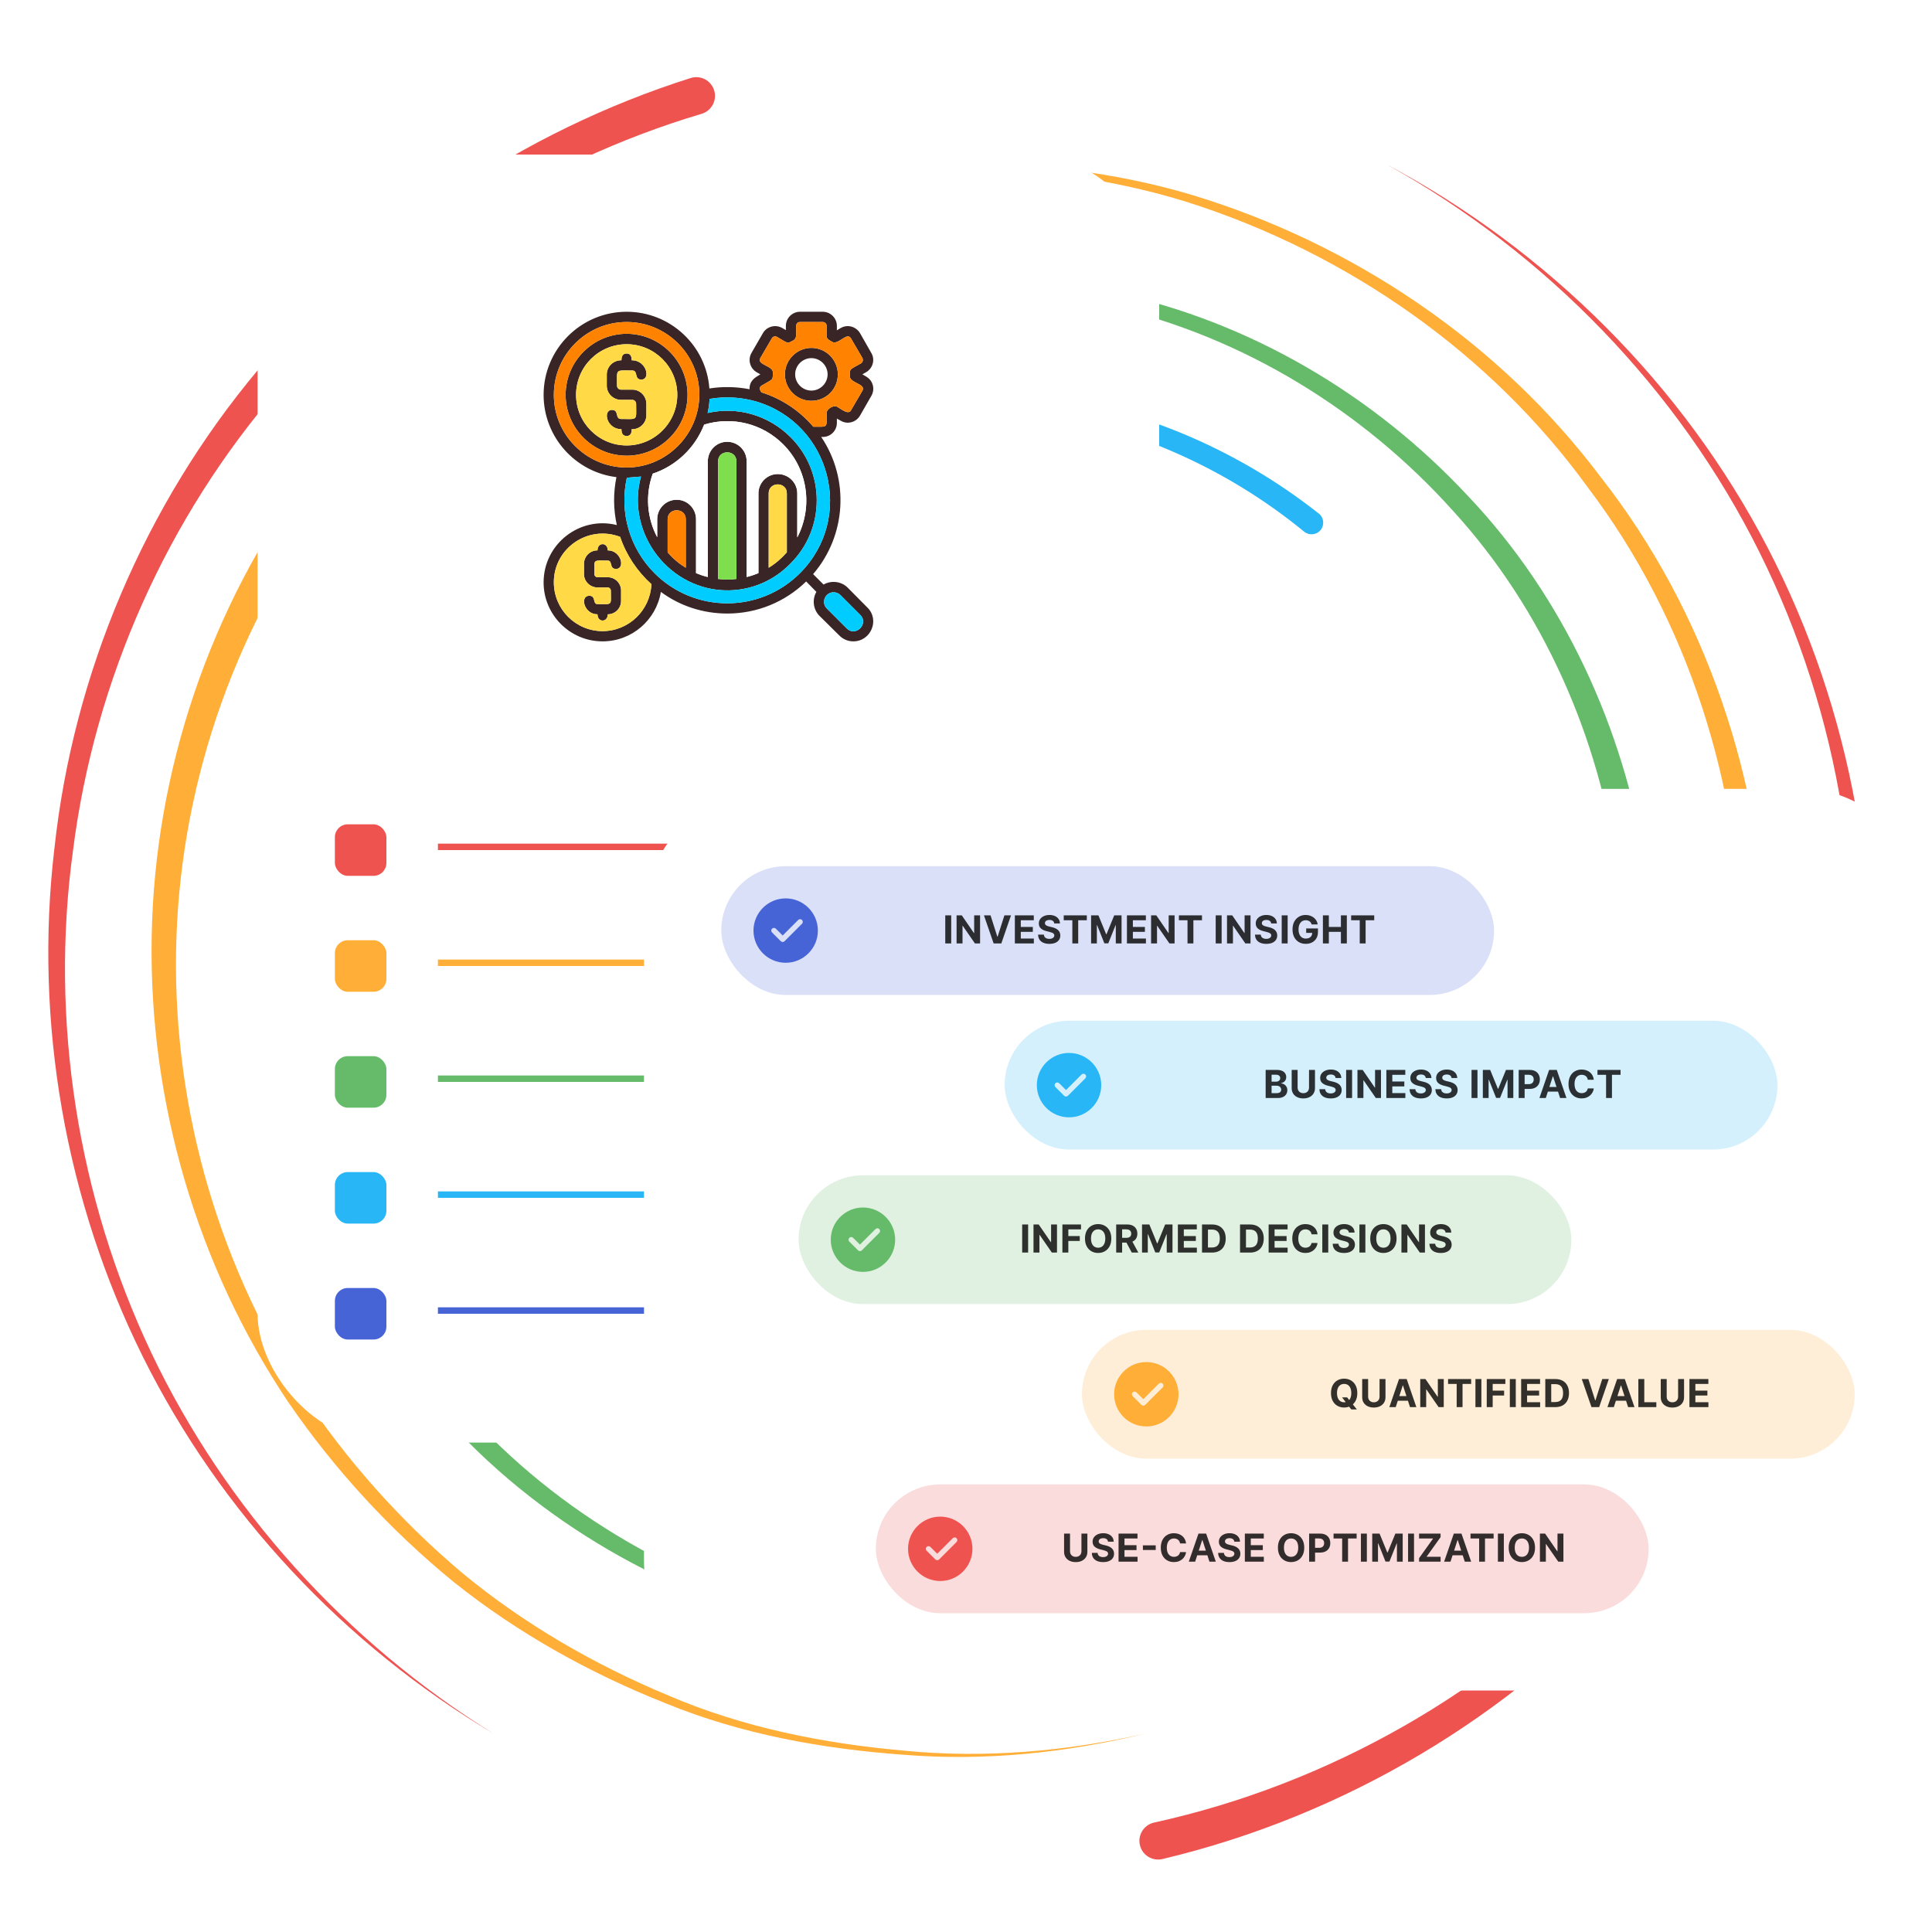 <?xml version="1.0" encoding="UTF-8"?> <svg xmlns="http://www.w3.org/2000/svg" width="600" height="600" viewBox="0 0 600 600" fill="none"><g clip-path="url(#clip0_3557_9746)"><path d="M217.859 35.36C167.305 50.388 121.223 80.321 86.726 120.563C51.953 160.602 29.387 211.2 22.684 264.047C15.437 316.852 24.07 371.786 47.019 420.172C70.039 468.571 107.48 509.997 153.223 538.376C106.98 510.836 68.547 469.926 44.414 421.442C20.344 372.973 10.5 317.36 16.914 263.336C22.781 209.262 44.941 156.891 80.059 114.95C114.875 72.809 162.043 40.856 214.48 24.235C217.539 23.258 220.809 24.958 221.777 28.012C222.754 31.083 221.055 34.34 217.988 35.321C217.969 35.321 217.891 35.348 217.859 35.36Z" fill="#EF5350"></path><path d="M358.469 566.001C412.715 554.086 463.176 525.321 501.262 484.489C539.687 443.93 564.805 391.012 572.605 335.497C580.976 279.977 571.531 221.931 546.394 171.455C521.269 120.916 480.156 78.513 430.574 51.032C480.613 77.653 522.726 119.502 548.984 170.127C575.254 220.689 585.93 279.469 578.379 336.266C571.379 393.075 546.582 447.876 507.684 490.387C469.141 533.153 417.383 563.961 361.016 577.34C357.891 578.083 354.758 576.161 354.016 573.036C353.269 569.911 355.207 566.774 358.332 566.032C358.351 566.02 358.437 566.012 358.469 566.001Z" fill="#EF5350"></path><path d="M103.965 153.383C73.957 192.626 56.523 241.376 54.797 290.993C53.047 340.629 66.725 390.688 93.808 432.641C107.565 453.446 124.309 472.251 143.418 488.383C162.707 504.352 184.601 516.989 207.715 526.61C230.809 536.52 255.769 541.454 280.715 543.676C305.762 546.149 331.164 543.922 355.715 538.376C331.262 544.333 305.832 547.016 280.625 544.95C255.516 543.141 230.266 538.61 206.777 528.993C183.262 519.672 160.859 507.251 140.996 491.376C121.309 475.321 103.945 456.461 89.531 435.465C61.163 393.129 46.163 341.977 47.108 290.766C48.016 239.586 65.175 188.669 95.761 147.252C97.433 144.966 100.636 144.47 102.922 146.138C105.207 147.81 105.703 151.012 104.031 153.297C104.023 153.317 103.975 153.376 103.965 153.383Z" fill="#FFAE37"></path><path d="M494.836 438.661C524.883 397.489 541.476 346.469 540.957 295.211C540.5 244.059 524.348 192.642 493.203 151.494C462.961 109.685 418.555 78.74 369.316 62.947C344.559 55.133 318.601 52.133 292.684 51.736C266.738 52.068 240.801 56.469 216.172 64.873C240.652 56.059 266.582 51.215 292.656 50.459C318.699 50.426 344.922 53.005 370.059 60.498C420.059 75.623 465.723 106.255 497.305 148.416C529.766 189.9 547.312 242.379 548.633 295.126C550.039 347.958 533.789 401.2 503.176 444.618C501.555 446.93 498.351 447.497 496.035 445.876C493.723 444.254 493.152 441.059 494.773 438.739C494.797 438.727 494.824 438.676 494.836 438.661Z" fill="#FFAE37"></path><path d="M91.503 298.114C91.647 320.016 94.901 341.872 101.425 362.821C107.804 383.852 118.436 403.434 131.21 421.278C156.725 457.243 194.679 483.766 236.64 497.489C278.893 510.368 325.39 510.614 367.46 495.829C409.679 481.676 446.725 453.063 472.284 416.43C447.335 453.473 410.612 482.887 368.183 497.887C325.917 513.512 278.729 514.118 235.358 501.668C192.284 488.376 152.882 461.833 125.936 425.172C112.46 407.001 101.14 386.911 94.171 365.211C87.03 343.598 83.28 320.922 82.765 298.114C82.714 295.7 84.628 293.7 87.042 293.649C89.452 293.59 91.456 295.504 91.503 297.918C91.503 297.934 91.503 297.946 91.503 297.965V298.114Z" fill="#66BB6A"></path><path d="M502.336 269.978C496.641 229.041 479.309 189.287 451.113 158.494C423.309 127.576 386.133 104.666 345.305 95.205C304.668 85.076 260.898 87.908 221.543 102.81C201.914 110.377 183.43 120.916 166.758 133.837C150.226 146.931 135.613 162.478 123.469 179.794C135.312 162.283 149.68 146.431 166.074 132.986C182.598 119.705 201.047 108.767 220.754 100.767C260.254 85.037 304.629 81.337 346.289 90.947C388.152 99.9 426.738 122.681 455.945 154.08C485.566 185.33 504.348 226.201 510.996 268.794C511.367 271.177 509.734 273.416 507.351 273.787C504.973 274.158 502.734 272.529 502.363 270.142C502.363 270.127 502.351 270.103 502.351 270.095L502.336 269.978Z" fill="#66BB6A"></path><path d="M163.508 403.552C186.465 433.377 219.59 455.377 256.269 464.685C292.922 474.236 332.684 470.869 367.598 455.916C402.629 440.955 431.98 413.662 450.652 380.348C468.75 346.754 476.035 307.094 469.875 269.118C476.633 306.989 470.012 346.969 452.246 381.208C433.918 415.153 404.59 443.377 369.062 459.224C333.652 475.044 292.93 479.197 254.961 469.951C216.973 460.935 182.234 438.716 157.82 408.013C156.57 406.462 156.824 404.185 158.379 402.935C159.941 401.685 162.219 401.93 163.469 403.493C163.476 403.501 163.496 403.544 163.508 403.552Z" fill="#29B6F6"></path><path d="M405.019 165.114C380.281 144.821 349.734 131.454 317.766 127.602C285.898 124.047 252.617 128.407 223.469 142.563C208.711 149.196 195.105 158.305 182.949 168.993C170.527 179.45 160.09 192.126 151.223 205.7C133.34 232.946 124.133 265.458 123.469 298.115C123.523 265.458 132.141 232.595 149.687 204.735C158.398 190.856 168.738 177.821 181.141 166.969C193.293 155.895 206.973 146.352 221.902 139.301C251.406 124.301 285.461 119.137 318.391 122.211C351.434 125.575 383.398 138.805 409.559 159.489C411.133 160.719 411.394 162.997 410.156 164.567C408.926 166.129 406.648 166.391 405.078 165.153C405.066 165.141 405.039 165.126 405.019 165.114Z" fill="#29B6F6"></path><g filter="url(#filter0_d_3557_9746)"><rect x="80" y="40" width="280" height="400" rx="40" fill="white"></rect><rect x="104" y="392" width="16" height="16" rx="4" fill="#4764D7"></rect><line x1="136" y1="399" x2="336" y2="399" stroke="#4764D7" stroke-width="2"></line><rect x="104" y="356" width="16" height="16" rx="4" fill="#29B6F6"></rect><line x1="136" y1="363" x2="336" y2="363" stroke="#29B6F6" stroke-width="2"></line><rect x="104" y="320" width="16" height="16" rx="4" fill="#66BB6A"></rect><line x1="136" y1="327" x2="336" y2="327" stroke="#66BB6A" stroke-width="2"></line><rect x="104" y="284" width="16" height="16" rx="4" fill="#FFAE37"></rect><line x1="136" y1="291" x2="336" y2="291" stroke="#FFAE37" stroke-width="2"></line><rect x="104" y="248" width="16" height="16" rx="4" fill="#EF5350"></rect><line x1="136" y1="255" x2="336" y2="255" stroke="#EF5350" stroke-width="2"></line><path fill-rule="evenodd" clip-rule="evenodd" d="M194.62 133.52C184.18 133.52 175.66 125 175.66 114.62C175.66 104.18 184.18 95.66 194.62 95.66C205 95.66 213.52 104.18 213.52 114.62C213.52 125.06 205 133.52 194.62 133.52ZM225.88 182.54C218.32 182.54 211.18 180.2 205.24 175.82C203.8 184.52 196.24 191.18 187.12 191.18C177.04 191.18 168.82 182.96 168.82 172.88C168.82 160.88 180.1 152.18 191.56 155.06C190.48 150.2 190.42 145.16 191.44 140.18C178.72 138.62 168.82 127.76 168.82 114.62C168.82 100.4 180.4 88.82 194.62 88.82C208.18 88.82 219.34 99.32 220.3 112.64C224.5 111.98 228.76 112.1 232.78 112.88C232.72 110.24 234.4 109.28 236.14 108.26L235 107.6C232.9 106.4 232.18 103.7 233.38 101.6L236.92 95.48C238.12 93.38 240.82 92.66 242.92 93.86L244.06 94.52V93.2C244.06 90.8 246.04 88.82 248.44 88.82H255.52C257.92 88.82 259.9 90.8 259.9 93.2V94.58L261.1 93.86C263.2 92.66 265.84 93.38 267.1 95.48L270.58 101.6C271.84 103.7 271.06 106.4 268.96 107.6L267.82 108.26C269.32 109.1 270.52 109.7 271.06 111.62C271.36 112.76 271.18 113.96 270.58 114.98L267.1 121.04C265.9 123.14 263.2 123.92 261.1 122.66L259.9 122V123.32C259.9 125.78 257.92 127.7 255.52 127.7H255.04C263.86 140.78 262.84 158.3 252.52 170.3L255.76 173.54C258.16 172.16 261.28 172.52 263.26 174.5L269.38 180.68C273.28 184.52 270.46 191.18 265 191.18C263.44 191.18 261.88 190.58 260.68 189.38L254.5 183.26C252.52 181.28 252.16 178.16 253.54 175.82L250.36 172.58C243.76 179 235.06 182.54 225.88 182.54ZM202.3 173.42C197.86 169.4 194.5 164.36 192.58 158.72C182.62 154.94 172 162.26 172 172.82C172 181.22 178.78 188 187.12 188C195.28 188 201.94 181.52 202.3 173.42ZM217.18 114.08C216.94 101.9 206.92 92 194.62 92C182.14 92 172 102.14 172 114.62C172 126.98 181.96 136.88 194.08 137.18C206.86 137.48 217.42 126.86 217.18 114.08ZM236.44 113.84C242.74 115.82 248.26 119.48 252.58 124.52C257.26 124.52 256.72 125 256.72 120.26C256.72 119 258.88 117.68 260.02 118.34C261.52 119.24 263.5 120.86 264.28 119.42L267.82 113.36C269.08 111.14 263.8 111.02 263.92 108.74C264.04 106.4 263.56 107 267.4 104.84C267.94 104.48 268.12 103.76 267.82 103.16L264.28 97.1C263.02 94.88 260.32 99.38 258.34 98.12C256.36 96.92 256.72 97.4 256.72 93.2C256.72 92.54 256.18 92 255.52 92H248.44C245.92 92 248.44 96.62 246.4 97.7C244.3 98.78 245.02 98.78 241.3 96.62C240.7 96.32 239.98 96.5 239.68 97.1L236.14 103.16C234.88 105.38 240.16 105.5 240.04 107.78C239.92 110.12 240.34 109.52 236.56 111.74C235.54 112.28 236.08 113.24 236.44 113.84ZM194.68 140.36C192.28 150.98 195.52 162.26 203.26 170C215.74 182.48 235.96 182.48 248.44 170C265.6 152.78 257.98 123.62 234.94 116.72C230.26 115.34 225.28 115.04 220.36 115.88C220.3 117.38 220.06 118.88 219.76 120.26C229 118.16 238.66 120.92 245.5 127.76C256.36 138.56 256.36 156.2 245.5 167C240.28 172.4 233.38 175.22 226.36 175.34C208.12 175.64 194.2 157.76 199.06 140L194.68 140.36ZM202.72 139.1C200.32 145.7 200.92 152.84 204.1 158.84V153.26C204.1 149.9 206.8 147.2 210.16 147.2C213.46 147.2 216.16 149.9 216.16 153.26V170C217.36 170.48 218.56 170.9 219.82 171.2V135.26C219.82 131.9 222.52 129.2 225.82 129.2C229.18 129.2 231.88 131.9 231.88 135.26V171.2C233.14 170.9 234.34 170.48 235.54 170V145.22C235.54 141.92 238.24 139.22 241.54 139.22C244.9 139.22 247.6 141.92 247.6 145.22V158.9C252.46 149.6 251.02 137.78 243.22 129.98C236.74 123.5 227.38 121.22 218.68 123.86C215.86 131.06 210.04 136.64 202.72 139.1ZM207.34 163.52C208.96 165.44 210.82 167 212.98 168.32V153.26C212.98 149.54 207.34 149.54 207.34 153.26V163.52ZM244.36 163.52V145.22C244.36 141.5 238.72 141.5 238.72 145.22V168.32C240.88 167 242.74 165.38 244.36 163.52ZM223 171.8C224.92 172.04 226.78 172.04 228.7 171.8V135.26C228.7 131.54 223 131.54 223 135.26V171.8ZM258.88 175.94C256.24 175.94 254.92 179.12 256.78 180.98L262.96 187.16C265.72 189.92 269.92 185.72 267.16 182.96L260.98 176.78C260.44 176.24 259.66 175.94 258.88 175.94ZM185.56 182.78C181.3 182.78 180.04 177.02 182.98 177.02C185.2 177.02 183.94 179.6 185.56 179.6C190.36 179.6 189.7 180.2 189.7 175.4C189.7 174.92 189.28 174.44 188.74 174.44H185.56C183.28 174.44 181.36 172.58 181.36 170.3V167.12C181.36 164.78 183.22 162.92 185.56 162.92C185.56 160.34 188.74 160.34 188.74 162.92C192.94 162.92 194.26 168.68 191.32 168.68C189.1 168.68 190.36 166.1 188.74 166.1C183.94 166.1 184.6 165.5 184.6 170.3C184.6 170.84 185.02 171.26 185.56 171.26H188.74C191.02 171.26 192.88 173.12 192.88 175.4V178.64C192.88 180.92 191.02 182.78 188.74 182.78C188.74 185.36 185.56 185.36 185.56 182.78ZM251.98 116.48C247.48 116.48 243.76 112.82 243.76 108.26C243.76 103.76 247.48 100.04 251.98 100.04C256.54 100.04 260.2 103.76 260.2 108.26C260.2 112.82 256.54 116.48 251.98 116.48ZM251.98 103.22C249.22 103.22 246.94 105.5 246.94 108.26C246.94 111.02 249.22 113.3 251.98 113.3C254.74 113.3 257.02 111.02 257.02 108.26C257.02 105.5 254.74 103.22 251.98 103.22ZM196.36 125.3H196.18C196.18 126.32 195.94 127.4 194.62 127.4C193.24 127.4 193 126.32 193 125.3C188.32 125.3 187.12 119.3 190.06 119.3C192.34 119.3 190.9 122.12 192.88 122.12C198.22 122.12 197.56 122.78 197.56 117.44C197.56 116.72 197.02 116.18 196.36 116.18H192.88C190.42 116.18 188.44 114.2 188.44 111.8V108.32C188.44 105.86 190.42 103.88 193 103.88C193 102.92 193.24 101.78 194.62 101.78C195.94 101.78 196.18 102.92 196.18 103.88C200.86 103.88 202.12 109.88 199.18 109.88C196.84 109.88 198.28 107.06 196.36 107.06C190.96 107.06 191.62 106.46 191.62 111.8C191.62 112.46 192.16 113 192.82 113H196.36C198.76 113 200.74 114.98 200.74 117.44V120.92C200.74 123.32 198.76 125.3 196.36 125.3ZM194.62 98.9C185.92 98.9 178.9 105.92 178.9 114.62C178.9 123.26 185.92 130.34 194.62 130.34C203.26 130.34 210.34 123.26 210.34 114.62C210.34 105.92 203.26 98.9 194.62 98.9Z" fill="#392525"></path><path fill-rule="evenodd" clip-rule="evenodd" d="M196.36 113C198.76 113 200.74 114.98 200.74 117.44V120.92C200.74 123.32 198.76 125.3 196.36 125.3H196.18C196.18 126.32 195.94 127.4 194.62 127.4C193.24 127.4 193 126.32 193 125.3C188.32 125.3 187.12 119.3 190.06 119.3C192.34 119.3 190.9 122.12 192.88 122.12C198.22 122.12 197.56 122.78 197.56 117.44C197.56 116.72 197.02 116.18 196.36 116.18H192.88C190.42 116.18 188.44 114.2 188.44 111.8V108.32C188.44 105.86 190.42 103.88 193 103.88C193 102.92 193.24 101.78 194.62 101.78C195.94 101.78 196.18 102.92 196.18 103.88C200.86 103.88 202.12 109.88 199.18 109.88C196.84 109.88 198.28 107.06 196.36 107.06C190.96 107.06 191.62 106.46 191.62 111.8C191.62 112.46 192.16 113 192.82 113H196.36ZM194.62 130.34C203.26 130.34 210.34 123.26 210.34 114.62C210.34 105.92 203.26 98.9 194.62 98.9C185.92 98.9 178.9 105.92 178.9 114.62C178.9 123.26 185.92 130.34 194.62 130.34Z" fill="#FFD946"></path><path fill-rule="evenodd" clip-rule="evenodd" d="M194.62 95.66C205 95.66 213.52 104.18 213.52 114.62C213.52 125.06 205 133.52 194.62 133.52C184.18 133.52 175.66 125 175.66 114.62C175.66 104.18 184.18 95.66 194.62 95.66ZM194.08 137.18C206.86 137.48 217.42 126.86 217.18 114.08C216.94 101.9 206.92 92 194.62 92C182.14 92 172 102.14 172 114.62C172 126.98 181.96 136.88 194.08 137.18Z" fill="#FF8300"></path><path fill-rule="evenodd" clip-rule="evenodd" d="M218.68 123.86C215.86 131.06 210.04 136.64 202.72 139.1C200.32 145.7 200.92 152.84 204.1 158.84V153.26C204.1 149.9 206.8 147.2 210.16 147.2C213.46 147.2 216.16 149.9 216.16 153.26V170C217.36 170.48 218.56 170.9 219.82 171.2V135.26C219.82 131.9 222.52 129.2 225.82 129.2C229.18 129.2 231.88 131.9 231.88 135.26V171.2C233.14 170.9 234.34 170.48 235.54 170V145.22C235.54 141.92 238.24 139.22 241.54 139.22C244.9 139.22 247.6 141.92 247.6 145.22V158.9C252.46 149.6 251.02 137.78 243.22 129.98C236.74 123.5 227.38 121.22 218.68 123.86Z" fill="white"></path><path fill-rule="evenodd" clip-rule="evenodd" d="M223 135.26V171.8C224.92 172.04 226.78 172.04 228.7 171.8V135.26C228.7 131.54 223 131.54 223 135.26Z" fill="#7FDE4D"></path><path fill-rule="evenodd" clip-rule="evenodd" d="M212.98 168.32V153.26C212.98 149.54 207.34 149.54 207.34 153.26V163.52C208.96 165.44 210.82 167 212.98 168.32Z" fill="#FF8300"></path><path fill-rule="evenodd" clip-rule="evenodd" d="M238.719 145.22V168.32C240.879 167 242.739 165.38 244.359 163.52V145.22C244.359 141.5 238.719 141.5 238.719 145.22Z" fill="#FFD946"></path><path fill-rule="evenodd" clip-rule="evenodd" d="M245.5 127.76C256.36 138.56 256.36 156.2 245.5 167C240.28 172.4 233.38 175.22 226.36 175.34C208.12 175.64 194.2 157.76 199.06 140L194.68 140.36C192.28 150.98 195.52 162.26 203.26 170C215.74 182.48 235.96 182.48 248.44 170C265.6 152.78 257.98 123.62 234.94 116.72C230.26 115.34 225.28 115.04 220.36 115.88C220.3 117.38 220.06 118.88 219.76 120.26C229 118.16 238.66 120.92 245.5 127.76Z" fill="#00CCFF"></path><path fill-rule="evenodd" clip-rule="evenodd" d="M252.58 124.52C257.26 124.52 256.72 125 256.72 120.26C256.72 119 258.88 117.68 260.02 118.34C261.52 119.24 263.5 120.86 264.28 119.42L267.82 113.36C269.08 111.14 263.8 111.02 263.92 108.74C264.04 106.4 263.56 107 267.4 104.84C267.94 104.48 268.12 103.76 267.82 103.16L264.28 97.1C263.02 94.88 260.32 99.38 258.34 98.12C256.36 96.92 256.72 97.4 256.72 93.2C256.72 92.54 256.18 92 255.52 92H248.44C245.92 92 248.44 96.62 246.4 97.7C244.3 98.78 245.02 98.78 241.3 96.62C240.7 96.32 239.98 96.5 239.68 97.1L236.14 103.16C234.88 105.38 240.16 105.5 240.04 107.78C239.92 110.12 240.34 109.52 236.56 111.74C235.54 112.28 236.08 113.24 236.44 113.84C242.74 115.82 248.26 119.48 252.58 124.52ZM251.98 116.48C247.48 116.48 243.76 112.82 243.76 108.26C243.76 103.76 247.48 100.04 251.98 100.04C256.54 100.04 260.2 103.76 260.2 108.26C260.2 112.82 256.54 116.48 251.98 116.48Z" fill="#FF8300"></path><path fill-rule="evenodd" clip-rule="evenodd" d="M187.12 188C195.28 188 201.94 181.52 202.3 173.42C197.86 169.4 194.5 164.36 192.58 158.72C182.62 154.94 172 162.26 172 172.82C172 181.22 178.78 188 187.12 188ZM192.88 178.64C192.88 180.92 191.02 182.78 188.74 182.78C188.74 185.36 185.56 185.36 185.56 182.78C181.3 182.78 180.04 177.02 182.98 177.02C185.2 177.02 183.94 179.6 185.56 179.6C190.36 179.6 189.7 180.2 189.7 175.4C189.7 174.92 189.28 174.44 188.74 174.44H185.56C183.28 174.44 181.36 172.58 181.36 170.3V167.12C181.36 164.78 183.22 162.92 185.56 162.92C185.56 160.34 188.74 160.34 188.74 162.92C192.94 162.92 194.26 168.68 191.32 168.68C189.1 168.68 190.36 166.1 188.74 166.1C183.94 166.1 184.6 165.5 184.6 170.3C184.6 170.84 185.02 171.26 185.56 171.26H188.74C191.02 171.26 192.88 173.12 192.88 175.4V178.64Z" fill="#FFD946"></path><path fill-rule="evenodd" clip-rule="evenodd" d="M256.78 180.98L262.96 187.16C265.72 189.92 269.92 185.72 267.16 182.96L260.98 176.78C260.44 176.24 259.66 175.94 258.88 175.94C256.24 175.94 254.92 179.12 256.78 180.98Z" fill="#00CCFF"></path></g><g filter="url(#filter1_d_3557_9746)"><rect x="200" y="240" width="400" height="280" rx="40" fill="white"></rect><g clip-path="url(#clip1_3557_9746)"><rect opacity="0.2" x="224" y="264" width="240" height="40" fill="#4764D7"></rect><path d="M244 274C249.514 274 254 278.486 254 284C254 289.514 249.514 294 244 294C238.486 294 234 289.514 234 284C234 278.486 238.486 274 244 274ZM249.068 280.702C248.742 280.376 248.215 280.376 247.89 280.702L243.062 285.53L240.943 283.411C240.617 283.085 240.09 283.085 239.765 283.411C239.439 283.737 239.439 284.263 239.765 284.589L242.474 287.298C242.636 287.46 242.849 287.542 243.062 287.542C243.276 287.542 243.489 287.46 243.651 287.298L249.068 281.881C249.394 281.555 249.394 281.028 249.068 280.702Z" fill="#4764D7"></path><path d="M295.405 279.273V288H293.56V279.273H295.405ZM304.373 279.273V288H302.779L298.982 282.507H298.918V288H297.073V279.273H298.692L302.459 284.761H302.536V279.273H304.373ZM307.624 279.273L309.733 285.903H309.814L311.928 279.273H313.973L310.965 288H308.587L305.574 279.273H307.624ZM315.174 288V279.273H321.054V280.794H317.019V282.874H320.752V284.395H317.019V286.479H321.071V288H315.174ZM327.406 281.783C327.372 281.439 327.225 281.172 326.967 280.982C326.708 280.791 326.357 280.696 325.914 280.696C325.613 280.696 325.359 280.739 325.152 280.824C324.944 280.906 324.785 281.021 324.674 281.169C324.566 281.317 324.512 281.484 324.512 281.672C324.507 281.828 324.539 281.964 324.61 282.081C324.684 282.197 324.785 282.298 324.913 282.384C325.041 282.466 325.188 282.538 325.356 282.601C325.524 282.661 325.703 282.712 325.893 282.754L326.677 282.942C327.058 283.027 327.407 283.141 327.725 283.283C328.044 283.425 328.319 283.599 328.552 283.807C328.785 284.014 328.965 284.259 329.093 284.54C329.224 284.821 329.291 285.143 329.294 285.507C329.291 286.041 329.154 286.504 328.884 286.896C328.617 287.286 328.231 287.588 327.725 287.804C327.223 288.017 326.616 288.124 325.906 288.124C325.201 288.124 324.588 288.016 324.065 287.8C323.545 287.584 323.139 287.264 322.846 286.841C322.556 286.415 322.404 285.888 322.39 285.26H324.176C324.196 285.553 324.279 285.797 324.427 285.993C324.578 286.186 324.778 286.332 325.028 286.432C325.281 286.528 325.566 286.577 325.884 286.577C326.197 286.577 326.468 286.531 326.698 286.44C326.931 286.349 327.112 286.223 327.24 286.061C327.367 285.899 327.431 285.713 327.431 285.503C327.431 285.307 327.373 285.142 327.257 285.009C327.143 284.875 326.975 284.761 326.754 284.668C326.535 284.574 326.267 284.489 325.948 284.412L324.998 284.173C324.262 283.994 323.681 283.714 323.255 283.334C322.829 282.953 322.617 282.44 322.62 281.795C322.617 281.267 322.758 280.805 323.042 280.411C323.329 280.016 323.723 279.707 324.223 279.486C324.723 279.264 325.291 279.153 325.927 279.153C326.575 279.153 327.14 279.264 327.623 279.486C328.109 279.707 328.487 280.016 328.757 280.411C329.027 280.805 329.166 281.263 329.174 281.783H327.406ZM330.352 280.794V279.273H337.52V280.794H334.848V288H333.024V280.794H330.352ZM338.85 279.273H341.126L343.529 285.136H343.632L346.035 279.273H348.311V288H346.521V282.32H346.448L344.19 287.957H342.971L340.713 282.298H340.64V288H338.85V279.273ZM349.981 288V279.273H355.861V280.794H351.826V282.874H355.559V284.395H351.826V286.479H355.879V288H349.981ZM364.778 279.273V288H363.184L359.388 282.507H359.324V288H357.478V279.273H359.098L362.865 284.761H362.942V279.273H364.778ZM366.12 280.794V279.273H373.288V280.794H370.616V288H368.792V280.794H366.12ZM379.391 279.273V288H377.546V279.273H379.391ZM388.359 279.273V288H386.765L382.968 282.507H382.904V288H381.059V279.273H382.678L386.445 284.761H386.522V279.273H388.359ZM394.768 281.783C394.733 281.439 394.587 281.172 394.329 280.982C394.07 280.791 393.719 280.696 393.276 280.696C392.975 280.696 392.721 280.739 392.513 280.824C392.306 280.906 392.147 281.021 392.036 281.169C391.928 281.317 391.874 281.484 391.874 281.672C391.868 281.828 391.901 281.964 391.972 282.081C392.046 282.197 392.147 282.298 392.275 282.384C392.402 282.466 392.55 282.538 392.718 282.601C392.885 282.661 393.064 282.712 393.255 282.754L394.039 282.942C394.419 283.027 394.769 283.141 395.087 283.283C395.405 283.425 395.681 283.599 395.914 283.807C396.147 284.014 396.327 284.259 396.455 284.54C396.586 284.821 396.652 285.143 396.655 285.507C396.652 286.041 396.516 286.504 396.246 286.896C395.979 287.286 395.593 287.588 395.087 287.804C394.584 288.017 393.978 288.124 393.268 288.124C392.563 288.124 391.949 288.016 391.427 287.8C390.907 287.584 390.5 287.264 390.208 286.841C389.918 286.415 389.766 285.888 389.752 285.26H391.537C391.557 285.553 391.641 285.797 391.789 285.993C391.939 286.186 392.14 286.332 392.39 286.432C392.643 286.528 392.928 286.577 393.246 286.577C393.559 286.577 393.83 286.531 394.06 286.44C394.293 286.349 394.473 286.223 394.601 286.061C394.729 285.899 394.793 285.713 394.793 285.503C394.793 285.307 394.735 285.142 394.618 285.009C394.505 284.875 394.337 284.761 394.116 284.668C393.897 284.574 393.628 284.489 393.31 284.412L392.36 284.173C391.624 283.994 391.043 283.714 390.617 283.334C390.191 282.953 389.979 282.44 389.982 281.795C389.979 281.267 390.12 280.805 390.404 280.411C390.691 280.016 391.084 279.707 391.584 279.486C392.084 279.264 392.652 279.153 393.289 279.153C393.937 279.153 394.502 279.264 394.985 279.486C395.471 279.707 395.848 280.016 396.118 280.411C396.388 280.805 396.527 281.263 396.536 281.783H394.768ZM399.892 279.273V288H398.046V279.273H399.892ZM407.347 282.094C407.287 281.886 407.203 281.703 407.095 281.544C406.987 281.382 406.855 281.246 406.699 281.135C406.545 281.021 406.369 280.935 406.17 280.875C405.974 280.815 405.757 280.786 405.519 280.786C405.072 280.786 404.68 280.896 404.342 281.118C404.007 281.339 403.746 281.662 403.558 282.085C403.371 282.506 403.277 283.02 403.277 283.628C403.277 284.236 403.369 284.753 403.554 285.179C403.739 285.605 404 285.93 404.338 286.155C404.676 286.376 405.075 286.487 405.536 286.487C405.953 286.487 406.31 286.413 406.605 286.266C406.903 286.115 407.131 285.903 407.287 285.631C407.446 285.358 407.526 285.036 407.526 284.663L407.901 284.719H405.651V283.33H409.303V284.429C409.303 285.196 409.141 285.855 408.817 286.406C408.493 286.955 408.047 287.378 407.479 287.676C406.911 287.972 406.26 288.119 405.527 288.119C404.709 288.119 403.99 287.939 403.371 287.578C402.751 287.214 402.269 286.699 401.922 286.031C401.578 285.361 401.406 284.565 401.406 283.645C401.406 282.937 401.509 282.307 401.713 281.753C401.92 281.196 402.21 280.724 402.582 280.338C402.955 279.952 403.388 279.658 403.882 279.456C404.376 279.254 404.912 279.153 405.489 279.153C405.983 279.153 406.443 279.226 406.869 279.371C407.295 279.513 407.673 279.714 408.003 279.976C408.335 280.237 408.607 280.548 408.817 280.909C409.027 281.267 409.162 281.662 409.222 282.094H407.347ZM410.839 288V279.273H412.684V282.874H416.43V279.273H418.27V288H416.43V284.395H412.684V288H410.839ZM419.609 280.794V279.273H426.777V280.794H424.105V288H422.281V280.794H419.609Z" fill="black" fill-opacity="0.8"></path></g><g clip-path="url(#clip2_3557_9746)"><rect opacity="0.2" x="312" y="312" width="240" height="40" fill="#29B6F6"></rect><path d="M332 322C337.514 322 342 326.486 342 332C342 337.514 337.514 342 332 342C326.486 342 322 337.514 322 332C322 326.486 326.486 322 332 322ZM337.068 328.702C336.742 328.376 336.215 328.376 335.89 328.702L331.062 333.53L328.943 331.411C328.617 331.085 328.09 331.085 327.765 331.411C327.439 331.737 327.439 332.263 327.765 332.589L330.474 335.298C330.636 335.46 330.849 335.542 331.062 335.542C331.276 335.542 331.489 335.46 331.651 335.298L337.068 329.881C337.394 329.555 337.394 329.028 337.068 328.702Z" fill="#29B6F6"></path><path d="M393.058 336V327.273H396.552C397.194 327.273 397.73 327.368 398.159 327.558C398.588 327.749 398.91 328.013 399.126 328.351C399.342 328.686 399.45 329.072 399.45 329.51C399.45 329.851 399.382 330.151 399.246 330.409C399.109 330.665 398.922 330.875 398.683 331.04C398.447 331.202 398.177 331.317 397.873 331.385V331.47C398.206 331.484 398.517 331.578 398.807 331.751C399.099 331.925 399.337 332.168 399.518 332.48C399.7 332.79 399.791 333.159 399.791 333.588C399.791 334.051 399.676 334.464 399.446 334.828C399.219 335.189 398.882 335.474 398.436 335.685C397.99 335.895 397.44 336 396.787 336H393.058ZM394.903 334.491H396.408C396.922 334.491 397.297 334.393 397.533 334.197C397.768 333.999 397.886 333.734 397.886 333.405C397.886 333.163 397.828 332.95 397.712 332.766C397.595 332.581 397.429 332.436 397.213 332.331C397 332.226 396.746 332.173 396.45 332.173H394.903V334.491ZM394.903 330.925H396.271C396.524 330.925 396.748 330.881 396.944 330.793C397.143 330.702 397.3 330.574 397.413 330.409C397.53 330.244 397.588 330.047 397.588 329.817C397.588 329.501 397.476 329.247 397.251 329.054C397.03 328.861 396.714 328.764 396.305 328.764H394.903V330.925ZM406.532 327.273H408.378V332.94C408.378 333.577 408.226 334.134 407.922 334.611C407.62 335.088 407.199 335.46 406.656 335.727C406.113 335.991 405.481 336.124 404.76 336.124C404.035 336.124 403.402 335.991 402.859 335.727C402.316 335.46 401.895 335.088 401.593 334.611C401.292 334.134 401.142 333.577 401.142 332.94V327.273H402.987V332.783C402.987 333.115 403.059 333.411 403.204 333.669C403.352 333.928 403.559 334.131 403.826 334.278C404.093 334.426 404.405 334.5 404.76 334.5C405.118 334.5 405.429 334.426 405.693 334.278C405.96 334.131 406.166 333.928 406.311 333.669C406.458 333.411 406.532 333.115 406.532 332.783V327.273ZM414.78 329.783C414.746 329.439 414.6 329.172 414.341 328.982C414.083 328.791 413.732 328.696 413.289 328.696C412.987 328.696 412.733 328.739 412.526 328.824C412.318 328.906 412.159 329.021 412.048 329.169C411.941 329.317 411.887 329.484 411.887 329.672C411.881 329.828 411.914 329.964 411.985 330.081C412.058 330.197 412.159 330.298 412.287 330.384C412.415 330.466 412.563 330.538 412.73 330.601C412.898 330.661 413.077 330.712 413.267 330.754L414.051 330.942C414.432 331.027 414.781 331.141 415.1 331.283C415.418 331.425 415.693 331.599 415.926 331.807C416.159 332.014 416.34 332.259 416.468 332.54C416.598 332.821 416.665 333.143 416.668 333.507C416.665 334.041 416.529 334.504 416.259 334.896C415.992 335.286 415.605 335.588 415.1 335.804C414.597 336.017 413.99 336.124 413.28 336.124C412.575 336.124 411.962 336.016 411.439 335.8C410.919 335.584 410.513 335.264 410.22 334.841C409.931 334.415 409.779 333.888 409.764 333.26H411.55C411.57 333.553 411.654 333.797 411.801 333.993C411.952 334.186 412.152 334.332 412.402 334.432C412.655 334.528 412.941 334.577 413.259 334.577C413.571 334.577 413.843 334.531 414.073 334.44C414.306 334.349 414.486 334.223 414.614 334.061C414.742 333.899 414.806 333.713 414.806 333.503C414.806 333.307 414.747 333.142 414.631 333.009C414.517 332.875 414.35 332.761 414.128 332.668C413.909 332.574 413.641 332.489 413.323 332.412L412.372 332.173C411.637 331.994 411.056 331.714 410.629 331.334C410.203 330.953 409.992 330.44 409.994 329.795C409.992 329.267 410.132 328.805 410.416 328.411C410.703 328.016 411.097 327.707 411.597 327.486C412.097 327.264 412.665 327.153 413.301 327.153C413.949 327.153 414.514 327.264 414.997 327.486C415.483 327.707 415.861 328.016 416.131 328.411C416.401 328.805 416.54 329.263 416.548 329.783H414.78ZM419.904 327.273V336H418.059V327.273H419.904ZM428.872 327.273V336H427.278L423.481 330.507H423.417V336H421.572V327.273H423.192L426.959 332.761H427.035V327.273H428.872ZM430.546 336V327.273H436.427V328.794H432.392V330.874H436.125V332.395H432.392V334.479H436.444V336H430.546ZM442.778 329.783C442.744 329.439 442.598 329.172 442.34 328.982C442.081 328.791 441.73 328.696 441.287 328.696C440.986 328.696 440.732 328.739 440.524 328.824C440.317 328.906 440.158 329.021 440.047 329.169C439.939 329.317 439.885 329.484 439.885 329.672C439.879 329.828 439.912 329.964 439.983 330.081C440.057 330.197 440.158 330.298 440.286 330.384C440.413 330.466 440.561 330.538 440.729 330.601C440.896 330.661 441.075 330.712 441.266 330.754L442.05 330.942C442.43 331.027 442.78 331.141 443.098 331.283C443.416 331.425 443.692 331.599 443.925 331.807C444.158 332.014 444.338 332.259 444.466 332.54C444.597 332.821 444.663 333.143 444.666 333.507C444.663 334.041 444.527 334.504 444.257 334.896C443.99 335.286 443.604 335.588 443.098 335.804C442.595 336.017 441.989 336.124 441.278 336.124C440.574 336.124 439.96 336.016 439.438 335.8C438.918 335.584 438.511 335.264 438.219 334.841C437.929 334.415 437.777 333.888 437.763 333.26H439.548C439.568 333.553 439.652 333.797 439.8 333.993C439.95 334.186 440.151 334.332 440.401 334.432C440.653 334.528 440.939 334.577 441.257 334.577C441.57 334.577 441.841 334.531 442.071 334.44C442.304 334.349 442.484 334.223 442.612 334.061C442.74 333.899 442.804 333.713 442.804 333.503C442.804 333.307 442.746 333.142 442.629 333.009C442.516 332.875 442.348 332.761 442.126 332.668C441.908 332.574 441.639 332.489 441.321 332.412L440.371 332.173C439.635 331.994 439.054 331.714 438.628 331.334C438.202 330.953 437.99 330.44 437.993 329.795C437.99 329.267 438.131 328.805 438.415 328.411C438.702 328.016 439.095 327.707 439.595 327.486C440.095 327.264 440.663 327.153 441.3 327.153C441.947 327.153 442.513 327.264 442.996 327.486C443.482 327.707 443.859 328.016 444.129 328.411C444.399 328.805 444.538 329.263 444.547 329.783H442.778ZM450.792 329.783C450.758 329.439 450.611 329.172 450.353 328.982C450.094 328.791 449.743 328.696 449.3 328.696C448.999 328.696 448.745 328.739 448.537 328.824C448.33 328.906 448.171 329.021 448.06 329.169C447.952 329.317 447.898 329.484 447.898 329.672C447.893 329.828 447.925 329.964 447.996 330.081C448.07 330.197 448.171 330.298 448.299 330.384C448.427 330.466 448.574 330.538 448.742 330.601C448.91 330.661 449.089 330.712 449.279 330.754L450.063 330.942C450.444 331.027 450.793 331.141 451.111 331.283C451.43 331.425 451.705 331.599 451.938 331.807C452.171 332.014 452.351 332.259 452.479 332.54C452.61 332.821 452.677 333.143 452.68 333.507C452.677 334.041 452.54 334.504 452.27 334.896C452.003 335.286 451.617 335.588 451.111 335.804C450.608 336.017 450.002 336.124 449.292 336.124C448.587 336.124 447.974 336.016 447.451 335.8C446.931 335.584 446.525 335.264 446.232 334.841C445.942 334.415 445.79 333.888 445.776 333.26H447.562C447.581 333.553 447.665 333.797 447.813 333.993C447.964 334.186 448.164 334.332 448.414 334.432C448.667 334.528 448.952 334.577 449.27 334.577C449.583 334.577 449.854 334.531 450.084 334.44C450.317 334.349 450.498 334.223 450.626 334.061C450.753 333.899 450.817 333.713 450.817 333.503C450.817 333.307 450.759 333.142 450.643 333.009C450.529 332.875 450.361 332.761 450.14 332.668C449.921 332.574 449.653 332.489 449.334 332.412L448.384 332.173C447.648 331.994 447.067 331.714 446.641 331.334C446.215 330.953 446.003 330.44 446.006 329.795C446.003 329.267 446.144 328.805 446.428 328.411C446.715 328.016 447.108 327.707 447.608 327.486C448.108 327.264 448.677 327.153 449.313 327.153C449.961 327.153 450.526 327.264 451.009 327.486C451.495 327.707 451.873 328.016 452.143 328.411C452.412 328.805 452.552 329.263 452.56 329.783H450.792ZM458.843 327.273V336H456.998V327.273H458.843ZM460.511 327.273H462.787L465.19 333.136H465.293L467.696 327.273H469.971V336H468.182V330.32H468.109L465.851 335.957H464.632L462.373 330.298H462.301V336H460.511V327.273ZM471.642 336V327.273H475.085C475.747 327.273 476.311 327.399 476.777 327.652C477.243 327.902 477.598 328.25 477.842 328.696C478.089 329.139 478.213 329.651 478.213 330.23C478.213 330.81 478.088 331.321 477.838 331.764C477.588 332.207 477.226 332.553 476.751 332.8C476.28 333.047 475.708 333.17 475.038 333.17H472.843V331.692H474.74C475.095 331.692 475.387 331.631 475.618 331.509C475.851 331.384 476.024 331.212 476.137 330.993C476.254 330.771 476.312 330.517 476.312 330.23C476.312 329.94 476.254 329.687 476.137 329.472C476.024 329.253 475.851 329.084 475.618 328.964C475.385 328.842 475.089 328.781 474.731 328.781H473.487V336H471.642ZM480.058 336H478.08L481.093 327.273H483.471L486.48 336H484.502L482.316 329.267H482.248L480.058 336ZM479.934 332.57H484.605V334.01H479.934V332.57ZM494.97 330.328H493.104C493.07 330.087 493 329.872 492.895 329.685C492.79 329.494 492.655 329.332 492.49 329.199C492.325 329.065 492.135 328.963 491.919 328.892C491.706 328.821 491.474 328.786 491.224 328.786C490.773 328.786 490.379 328.898 490.044 329.122C489.709 329.344 489.449 329.668 489.264 330.094C489.08 330.517 488.987 331.031 488.987 331.636C488.987 332.259 489.08 332.781 489.264 333.205C489.452 333.628 489.713 333.947 490.048 334.163C490.383 334.379 490.771 334.487 491.212 334.487C491.459 334.487 491.687 334.455 491.898 334.389C492.111 334.324 492.3 334.229 492.464 334.104C492.629 333.976 492.766 333.821 492.874 333.639C492.984 333.457 493.061 333.25 493.104 333.017L494.97 333.026C494.922 333.426 494.801 333.812 494.608 334.185C494.418 334.554 494.16 334.885 493.837 335.178C493.516 335.467 493.132 335.697 492.686 335.868C492.243 336.036 491.741 336.119 491.182 336.119C490.403 336.119 489.707 335.943 489.094 335.591C488.483 335.239 488 334.729 487.645 334.061C487.293 333.393 487.116 332.585 487.116 331.636C487.116 330.685 487.295 329.875 487.653 329.207C488.011 328.54 488.497 328.031 489.111 327.682C489.724 327.33 490.415 327.153 491.182 327.153C491.687 327.153 492.156 327.224 492.588 327.366C493.023 327.509 493.408 327.716 493.743 327.989C494.078 328.259 494.351 328.589 494.561 328.982C494.774 329.374 494.91 329.822 494.97 330.328ZM496.111 328.794V327.273H503.279V328.794H500.607V336H498.783V328.794H496.111Z" fill="black" fill-opacity="0.8"></path></g><g clip-path="url(#clip3_3557_9746)"><rect opacity="0.2" x="248" y="360" width="240" height="40" fill="#66BB6A"></rect><path d="M268 370C273.514 370 278 374.486 278 380C278 385.514 273.514 390 268 390C262.486 390 258 385.514 258 380C258 374.486 262.486 370 268 370ZM273.068 376.702C272.742 376.376 272.215 376.376 271.89 376.702L267.062 381.53L264.943 379.411C264.617 379.085 264.09 379.085 263.765 379.411C263.439 379.737 263.439 380.263 263.765 380.589L266.474 383.298C266.636 383.46 266.849 383.542 267.062 383.542C267.276 383.542 267.489 383.46 267.651 383.298L273.068 377.881C273.394 377.555 273.394 377.028 273.068 376.702Z" fill="#66BB6A"></path><path d="M319.294 375.273V384H317.448V375.273H319.294ZM328.261 375.273V384H326.668L322.871 378.507H322.807V384H320.962V375.273H322.581L326.348 380.761H326.425V375.273H328.261ZM329.936 384V375.273H335.714V376.794H331.781V378.874H335.331V380.395H331.781V384H329.936ZM345.125 379.636C345.125 380.588 344.945 381.398 344.584 382.065C344.226 382.733 343.737 383.243 343.118 383.595C342.502 383.945 341.809 384.119 341.039 384.119C340.263 384.119 339.567 383.943 338.951 383.591C338.334 383.239 337.847 382.729 337.489 382.061C337.131 381.393 336.952 380.585 336.952 379.636C336.952 378.685 337.131 377.875 337.489 377.207C337.847 376.54 338.334 376.031 338.951 375.682C339.567 375.33 340.263 375.153 341.039 375.153C341.809 375.153 342.502 375.33 343.118 375.682C343.737 376.031 344.226 376.54 344.584 377.207C344.945 377.875 345.125 378.685 345.125 379.636ZM343.255 379.636C343.255 379.02 343.162 378.5 342.978 378.077C342.796 377.653 342.539 377.332 342.206 377.114C341.874 376.895 341.485 376.786 341.039 376.786C340.593 376.786 340.203 376.895 339.871 377.114C339.539 377.332 339.28 377.653 339.095 378.077C338.914 378.5 338.823 379.02 338.823 379.636C338.823 380.253 338.914 380.773 339.095 381.196C339.28 381.619 339.539 381.94 339.871 382.159C340.203 382.378 340.593 382.487 341.039 382.487C341.485 382.487 341.874 382.378 342.206 382.159C342.539 381.94 342.796 381.619 342.978 381.196C343.162 380.773 343.255 380.253 343.255 379.636ZM346.642 384V375.273H350.085C350.744 375.273 351.307 375.391 351.773 375.626C352.242 375.859 352.598 376.19 352.842 376.619C353.09 377.045 353.213 377.547 353.213 378.124C353.213 378.703 353.088 379.202 352.838 379.619C352.588 380.034 352.226 380.352 351.751 380.574C351.28 380.795 350.709 380.906 350.038 380.906H347.733V379.423H349.74C350.092 379.423 350.385 379.375 350.618 379.278C350.851 379.182 351.024 379.037 351.138 378.844C351.254 378.651 351.313 378.411 351.313 378.124C351.313 377.834 351.254 377.589 351.138 377.391C351.024 377.192 350.85 377.041 350.614 376.939C350.381 376.834 350.087 376.781 349.732 376.781H348.487V384H346.642ZM351.355 380.028L353.524 384H351.487L349.365 380.028H351.355ZM354.667 375.273H356.943L359.346 381.136H359.448L361.852 375.273H364.127V384H362.338V378.32H362.265L360.007 383.957H358.788L356.529 378.298H356.457V384H354.667V375.273ZM365.798 384V375.273H371.678V376.794H367.643V378.874H371.376V380.395H367.643V382.479H371.695V384H365.798ZM376.389 384H373.295V375.273H376.415C377.292 375.273 378.048 375.447 378.682 375.797C379.315 376.143 379.802 376.642 380.143 377.293C380.487 377.943 380.659 378.722 380.659 379.628C380.659 380.537 380.487 381.318 380.143 381.972C379.802 382.625 379.312 383.126 378.673 383.476C378.037 383.825 377.275 384 376.389 384ZM375.14 382.419H376.312C376.858 382.419 377.317 382.322 377.689 382.129C378.064 381.933 378.345 381.631 378.532 381.222C378.723 380.81 378.818 380.278 378.818 379.628C378.818 378.983 378.723 378.456 378.532 378.047C378.345 377.638 378.065 377.337 377.693 377.143C377.321 376.95 376.862 376.854 376.317 376.854H375.14V382.419ZM388.197 384H385.103V375.273H388.222C389.1 375.273 389.856 375.447 390.489 375.797C391.123 376.143 391.61 376.642 391.951 377.293C392.295 377.943 392.467 378.722 392.467 379.628C392.467 380.537 392.295 381.318 391.951 381.972C391.61 382.625 391.12 383.126 390.481 383.476C389.845 383.825 389.083 384 388.197 384ZM386.948 382.419H388.12C388.666 382.419 389.124 382.322 389.497 382.129C389.872 381.933 390.153 381.631 390.34 381.222C390.531 380.81 390.626 380.278 390.626 379.628C390.626 378.983 390.531 378.456 390.34 378.047C390.153 377.638 389.873 377.337 389.501 377.143C389.129 376.95 388.67 376.854 388.124 376.854H386.948V382.419ZM393.984 384V375.273H399.864V376.794H395.829V378.874H399.562V380.395H395.829V382.479H399.881V384H393.984ZM409.181 378.328H407.315C407.281 378.087 407.211 377.872 407.106 377.685C407.001 377.494 406.866 377.332 406.701 377.199C406.537 377.065 406.346 376.963 406.13 376.892C405.917 376.821 405.686 376.786 405.436 376.786C404.984 376.786 404.591 376.898 404.255 377.122C403.92 377.344 403.66 377.668 403.475 378.094C403.291 378.517 403.199 379.031 403.199 379.636C403.199 380.259 403.291 380.781 403.475 381.205C403.663 381.628 403.924 381.947 404.26 382.163C404.595 382.379 404.983 382.487 405.423 382.487C405.67 382.487 405.899 382.455 406.109 382.389C406.322 382.324 406.511 382.229 406.676 382.104C406.841 381.976 406.977 381.821 407.085 381.639C407.196 381.457 407.272 381.25 407.315 381.017L409.181 381.026C409.133 381.426 409.012 381.812 408.819 382.185C408.629 382.554 408.372 382.885 408.048 383.178C407.727 383.467 407.343 383.697 406.897 383.868C406.454 384.036 405.953 384.119 405.393 384.119C404.615 384.119 403.919 383.943 403.305 383.591C402.694 383.239 402.211 382.729 401.856 382.061C401.504 381.393 401.328 380.585 401.328 379.636C401.328 378.685 401.507 377.875 401.865 377.207C402.223 376.54 402.708 376.031 403.322 375.682C403.936 375.33 404.626 375.153 405.393 375.153C405.899 375.153 406.368 375.224 406.799 375.366C407.234 375.509 407.619 375.716 407.954 375.989C408.289 376.259 408.562 376.589 408.772 376.982C408.985 377.374 409.122 377.822 409.181 378.328ZM412.5 375.273V384H410.655V375.273H412.5ZM418.902 377.783C418.868 377.439 418.722 377.172 418.463 376.982C418.205 376.791 417.854 376.696 417.411 376.696C417.11 376.696 416.855 376.739 416.648 376.824C416.441 376.906 416.282 377.021 416.171 377.169C416.063 377.317 416.009 377.484 416.009 377.672C416.003 377.828 416.036 377.964 416.107 378.081C416.181 378.197 416.282 378.298 416.409 378.384C416.537 378.466 416.685 378.538 416.853 378.601C417.02 378.661 417.199 378.712 417.389 378.754L418.174 378.942C418.554 379.027 418.904 379.141 419.222 379.283C419.54 379.425 419.816 379.599 420.049 379.807C420.282 380.014 420.462 380.259 420.59 380.54C420.72 380.821 420.787 381.143 420.79 381.507C420.787 382.041 420.651 382.504 420.381 382.896C420.114 383.286 419.728 383.588 419.222 383.804C418.719 384.017 418.112 384.124 417.402 384.124C416.698 384.124 416.084 384.016 415.561 383.8C415.041 383.584 414.635 383.264 414.343 382.841C414.053 382.415 413.901 381.888 413.887 381.26H415.672C415.692 381.553 415.776 381.797 415.924 381.993C416.074 382.186 416.274 382.332 416.524 382.432C416.777 382.528 417.063 382.577 417.381 382.577C417.693 382.577 417.965 382.531 418.195 382.44C418.428 382.349 418.608 382.223 418.736 382.061C418.864 381.899 418.928 381.713 418.928 381.503C418.928 381.307 418.87 381.142 418.753 381.009C418.639 380.875 418.472 380.761 418.25 380.668C418.032 380.574 417.763 380.489 417.445 380.412L416.495 380.173C415.759 379.994 415.178 379.714 414.752 379.334C414.326 378.953 414.114 378.44 414.117 377.795C414.114 377.267 414.255 376.805 414.539 376.411C414.826 376.016 415.219 375.707 415.719 375.486C416.219 375.264 416.787 375.153 417.424 375.153C418.071 375.153 418.637 375.264 419.12 375.486C419.605 375.707 419.983 376.016 420.253 376.411C420.523 376.805 420.662 377.263 420.671 377.783H418.902ZM424.026 375.273V384H422.181V375.273H424.026ZM433.714 379.636C433.714 380.588 433.534 381.398 433.173 382.065C432.815 382.733 432.327 383.243 431.707 383.595C431.091 383.945 430.398 384.119 429.628 384.119C428.852 384.119 428.156 383.943 427.54 383.591C426.923 383.239 426.436 382.729 426.078 382.061C425.72 381.393 425.541 380.585 425.541 379.636C425.541 378.685 425.72 377.875 426.078 377.207C426.436 376.54 426.923 376.031 427.54 375.682C428.156 375.33 428.852 375.153 429.628 375.153C430.398 375.153 431.091 375.33 431.707 375.682C432.327 376.031 432.815 376.54 433.173 377.207C433.534 377.875 433.714 378.685 433.714 379.636ZM431.844 379.636C431.844 379.02 431.751 378.5 431.567 378.077C431.385 377.653 431.128 377.332 430.795 377.114C430.463 376.895 430.074 376.786 429.628 376.786C429.182 376.786 428.792 376.895 428.46 377.114C428.128 377.332 427.869 377.653 427.685 378.077C427.503 378.5 427.412 379.02 427.412 379.636C427.412 380.253 427.503 380.773 427.685 381.196C427.869 381.619 428.128 381.94 428.46 382.159C428.792 382.378 429.182 382.487 429.628 382.487C430.074 382.487 430.463 382.378 430.795 382.159C431.128 381.94 431.385 381.619 431.567 381.196C431.751 380.773 431.844 380.253 431.844 379.636ZM442.531 375.273V384H440.937L437.14 378.507H437.076V384H435.231V375.273H436.85L440.618 380.761H440.694V375.273H442.531ZM448.94 377.783C448.906 377.439 448.759 377.172 448.501 376.982C448.242 376.791 447.891 376.696 447.448 376.696C447.147 376.696 446.893 376.739 446.686 376.824C446.478 376.906 446.319 377.021 446.208 377.169C446.1 377.317 446.046 377.484 446.046 377.672C446.041 377.828 446.073 377.964 446.144 378.081C446.218 378.197 446.319 378.298 446.447 378.384C446.575 378.466 446.722 378.538 446.89 378.601C447.058 378.661 447.237 378.712 447.427 378.754L448.211 378.942C448.592 379.027 448.941 379.141 449.259 379.283C449.578 379.425 449.853 379.599 450.086 379.807C450.319 380.014 450.499 380.259 450.627 380.54C450.758 380.821 450.825 381.143 450.828 381.507C450.825 382.041 450.688 382.504 450.418 382.896C450.151 383.286 449.765 383.588 449.259 383.804C448.757 384.017 448.15 384.124 447.44 384.124C446.735 384.124 446.122 384.016 445.599 383.8C445.079 383.584 444.673 383.264 444.38 382.841C444.09 382.415 443.938 381.888 443.924 381.26H445.71C445.73 381.553 445.813 381.797 445.961 381.993C446.112 382.186 446.312 382.332 446.562 382.432C446.815 382.528 447.1 382.577 447.418 382.577C447.731 382.577 448.002 382.531 448.232 382.44C448.465 382.349 448.646 382.223 448.774 382.061C448.901 381.899 448.965 381.713 448.965 381.503C448.965 381.307 448.907 381.142 448.791 381.009C448.677 380.875 448.509 380.761 448.288 380.668C448.069 380.574 447.801 380.489 447.482 380.412L446.532 380.173C445.796 379.994 445.215 379.714 444.789 379.334C444.363 378.953 444.151 378.44 444.154 377.795C444.151 377.267 444.292 376.805 444.576 376.411C444.863 376.016 445.257 375.707 445.757 375.486C446.257 375.264 446.825 375.153 447.461 375.153C448.109 375.153 448.674 375.264 449.157 375.486C449.643 375.707 450.021 376.016 450.291 376.411C450.561 376.805 450.7 377.263 450.708 377.783H448.94Z" fill="black" fill-opacity="0.8"></path></g><g clip-path="url(#clip4_3557_9746)"><rect opacity="0.2" x="336" y="408" width="240" height="40" fill="#FFAE37"></rect><path d="M356 418C361.514 418 366 422.486 366 428C366 433.514 361.514 438 356 438C350.486 438 346 433.514 346 428C346 422.486 350.486 418 356 418ZM361.068 424.702C360.742 424.376 360.215 424.376 359.89 424.702L355.062 429.53L352.943 427.411C352.617 427.085 352.09 427.085 351.765 427.411C351.439 427.737 351.439 428.263 351.765 428.589L354.474 431.298C354.636 431.46 354.849 431.542 355.062 431.542C355.276 431.542 355.489 431.46 355.651 431.298L361.068 425.881C361.394 425.555 361.394 425.028 361.068 424.702Z" fill="#FFAE37"></path><path d="M416.797 428.966H418.365L419.153 429.98L419.929 430.884L421.39 432.716H419.669L418.663 431.48L418.148 430.747L416.797 428.966ZM421.523 427.636C421.523 428.588 421.342 429.398 420.981 430.065C420.623 430.733 420.135 431.243 419.515 431.595C418.899 431.945 418.206 432.119 417.436 432.119C416.66 432.119 415.964 431.943 415.348 431.591C414.731 431.239 414.244 430.729 413.886 430.061C413.528 429.393 413.349 428.585 413.349 427.636C413.349 426.685 413.528 425.875 413.886 425.207C414.244 424.54 414.731 424.031 415.348 423.682C415.964 423.33 416.66 423.153 417.436 423.153C418.206 423.153 418.899 423.33 419.515 423.682C420.135 424.031 420.623 424.54 420.981 425.207C421.342 425.875 421.523 426.685 421.523 427.636ZM419.652 427.636C419.652 427.02 419.559 426.5 419.375 426.077C419.193 425.653 418.936 425.332 418.604 425.114C418.271 424.895 417.882 424.786 417.436 424.786C416.99 424.786 416.601 424.895 416.268 425.114C415.936 425.332 415.677 425.653 415.493 426.077C415.311 426.5 415.22 427.02 415.22 427.636C415.22 428.253 415.311 428.773 415.493 429.196C415.677 429.619 415.936 429.94 416.268 430.159C416.601 430.378 416.99 430.487 417.436 430.487C417.882 430.487 418.271 430.378 418.604 430.159C418.936 429.94 419.193 429.619 419.375 429.196C419.559 428.773 419.652 428.253 419.652 427.636ZM428.43 423.273H430.275V428.94C430.275 429.577 430.123 430.134 429.819 430.611C429.518 431.088 429.096 431.46 428.554 431.727C428.011 431.991 427.379 432.124 426.657 432.124C425.933 432.124 425.299 431.991 424.757 431.727C424.214 431.46 423.792 431.088 423.491 430.611C423.19 430.134 423.039 429.577 423.039 428.94V423.273H424.885V428.783C424.885 429.115 424.957 429.411 425.102 429.669C425.25 429.928 425.457 430.131 425.724 430.278C425.991 430.426 426.302 430.5 426.657 430.5C427.015 430.5 427.326 430.426 427.591 430.278C427.858 430.131 428.064 429.928 428.208 429.669C428.356 429.411 428.43 429.115 428.43 428.783V423.273ZM433.448 432H431.47L434.483 423.273H436.861L439.869 432H437.892L435.706 425.267H435.638L433.448 432ZM433.324 428.57H437.994V430.01H433.324V428.57ZM448.37 423.273V432H446.776L442.979 426.507H442.915V432H441.07V423.273H442.689L446.456 428.761H446.533V423.273H448.37ZM449.712 424.794V423.273H456.879V424.794H454.207V432H452.384V424.794H449.712ZM460.055 423.273V432H458.21V423.273H460.055ZM461.723 432V423.273H467.501V424.794H463.568V426.874H467.118V428.395H463.568V432H461.723ZM470.738 423.273V432H468.893V423.273H470.738ZM472.406 432V423.273H478.286V424.794H474.251V426.874H477.984V428.395H474.251V430.479H478.304V432H472.406ZM482.997 432H479.903V423.273H483.023C483.901 423.273 484.656 423.447 485.29 423.797C485.923 424.143 486.411 424.642 486.751 425.293C487.095 425.943 487.267 426.722 487.267 427.628C487.267 428.537 487.095 429.318 486.751 429.972C486.411 430.625 485.92 431.126 485.281 431.476C484.645 431.825 483.884 432 482.997 432ZM481.749 430.419H482.92C483.466 430.419 483.925 430.322 484.297 430.129C484.672 429.933 484.953 429.631 485.141 429.222C485.331 428.81 485.426 428.278 485.426 427.628C485.426 426.983 485.331 426.456 485.141 426.047C484.953 425.638 484.673 425.337 484.301 425.143C483.929 424.95 483.47 424.854 482.925 424.854H481.749V430.419ZM493.288 423.273L495.397 429.903H495.478L497.592 423.273H499.637L496.629 432H494.251L491.238 423.273H493.288ZM501.182 432H499.205L502.217 423.273H504.595L507.604 432H505.627L503.44 425.267H503.372L501.182 432ZM501.058 428.57H505.729V430.01H501.058V428.57ZM508.804 432V423.273H510.649V430.479H514.391V432H508.804ZM521.153 423.273H522.999V428.94C522.999 429.577 522.847 430.134 522.543 430.611C522.242 431.088 521.82 431.46 521.277 431.727C520.734 431.991 520.102 432.124 519.381 432.124C518.656 432.124 518.023 431.991 517.48 431.727C516.938 431.46 516.516 431.088 516.215 430.611C515.913 430.134 515.763 429.577 515.763 428.94V423.273H517.608V428.783C517.608 429.115 517.68 429.411 517.825 429.669C517.973 429.928 518.18 430.131 518.447 430.278C518.715 430.426 519.026 430.5 519.381 430.5C519.739 430.5 520.05 430.426 520.314 430.278C520.581 430.131 520.787 429.928 520.932 429.669C521.08 429.411 521.153 429.115 521.153 428.783V423.273ZM524.667 432V423.273H530.547V424.794H526.512V426.874H530.245V428.395H526.512V430.479H530.564V432H524.667Z" fill="black" fill-opacity="0.8"></path></g><g clip-path="url(#clip5_3557_9746)"><rect opacity="0.2" x="272" y="456" width="240" height="40" fill="#EF5350"></rect><path d="M292 466C297.514 466 302 470.486 302 476C302 481.514 297.514 486 292 486C286.486 486 282 481.514 282 476C282 470.486 286.486 466 292 466ZM297.068 472.702C296.742 472.376 296.215 472.376 295.89 472.702L291.062 477.53L288.943 475.411C288.617 475.085 288.09 475.085 287.765 475.411C287.439 475.737 287.439 476.263 287.765 476.589L290.474 479.298C290.636 479.46 290.849 479.542 291.062 479.542C291.276 479.542 291.489 479.46 291.651 479.298L297.068 473.881C297.394 473.555 297.394 473.028 297.068 472.702Z" fill="#EF5350"></path><path d="M335.85 471.273H337.695V476.94C337.695 477.577 337.544 478.134 337.24 478.611C336.938 479.088 336.517 479.46 335.974 479.727C335.431 479.991 334.799 480.124 334.078 480.124C333.353 480.124 332.72 479.991 332.177 479.727C331.634 479.46 331.213 479.088 330.911 478.611C330.61 478.134 330.46 477.577 330.46 476.94V471.273H332.305V476.783C332.305 477.115 332.377 477.411 332.522 477.669C332.67 477.928 332.877 478.131 333.144 478.278C333.411 478.426 333.722 478.5 334.078 478.5C334.436 478.5 334.747 478.426 335.011 478.278C335.278 478.131 335.484 477.928 335.629 477.669C335.776 477.411 335.85 477.115 335.85 476.783V471.273ZM344.098 473.783C344.064 473.439 343.918 473.172 343.659 472.982C343.401 472.791 343.05 472.696 342.606 472.696C342.305 472.696 342.051 472.739 341.844 472.824C341.636 472.906 341.477 473.021 341.366 473.169C341.258 473.317 341.205 473.484 341.205 473.672C341.199 473.828 341.231 473.964 341.303 474.081C341.376 474.197 341.477 474.298 341.605 474.384C341.733 474.466 341.881 474.538 342.048 474.601C342.216 474.661 342.395 474.712 342.585 474.754L343.369 474.942C343.75 475.027 344.099 475.141 344.418 475.283C344.736 475.425 345.011 475.599 345.244 475.807C345.477 476.014 345.658 476.259 345.785 476.54C345.916 476.821 345.983 477.143 345.986 477.507C345.983 478.041 345.847 478.504 345.577 478.896C345.31 479.286 344.923 479.588 344.418 479.804C343.915 480.017 343.308 480.124 342.598 480.124C341.893 480.124 341.28 480.016 340.757 479.8C340.237 479.584 339.831 479.264 339.538 478.841C339.249 478.415 339.097 477.888 339.082 477.26H340.868C340.888 477.553 340.972 477.797 341.119 477.993C341.27 478.186 341.47 478.332 341.72 478.432C341.973 478.528 342.258 478.577 342.577 478.577C342.889 478.577 343.16 478.531 343.391 478.44C343.624 478.349 343.804 478.223 343.932 478.061C344.06 477.899 344.124 477.713 344.124 477.503C344.124 477.307 344.065 477.142 343.949 477.009C343.835 476.875 343.668 476.761 343.446 476.668C343.227 476.574 342.959 476.489 342.641 476.412L341.69 476.173C340.955 475.994 340.374 475.714 339.947 475.334C339.521 474.953 339.31 474.44 339.312 473.795C339.31 473.267 339.45 472.805 339.734 472.411C340.021 472.016 340.415 471.707 340.915 471.486C341.415 471.264 341.983 471.153 342.619 471.153C343.267 471.153 343.832 471.264 344.315 471.486C344.801 471.707 345.179 472.016 345.449 472.411C345.719 472.805 345.858 473.263 345.866 473.783H344.098ZM347.377 480V471.273H353.258V472.794H349.222V474.874H352.955V476.395H349.222V478.479H353.275V480H347.377ZM358.919 474.916V476.357H354.938V474.916H358.919ZM368.35 474.328H366.483C366.449 474.087 366.38 473.872 366.275 473.685C366.169 473.494 366.034 473.332 365.87 473.199C365.705 473.065 365.515 472.963 365.299 472.892C365.086 472.821 364.854 472.786 364.604 472.786C364.152 472.786 363.759 472.898 363.424 473.122C363.088 473.344 362.829 473.668 362.644 474.094C362.459 474.517 362.367 475.031 362.367 475.636C362.367 476.259 362.459 476.781 362.644 477.205C362.831 477.628 363.093 477.947 363.428 478.163C363.763 478.379 364.151 478.487 364.591 478.487C364.838 478.487 365.067 478.455 365.277 478.389C365.49 478.324 365.679 478.229 365.844 478.104C366.009 477.976 366.145 477.821 366.253 477.639C366.364 477.457 366.441 477.25 366.483 477.017L368.35 477.026C368.302 477.426 368.181 477.812 367.988 478.185C367.797 478.554 367.54 478.885 367.216 479.178C366.895 479.467 366.512 479.697 366.066 479.868C365.623 480.036 365.121 480.119 364.561 480.119C363.783 480.119 363.087 479.943 362.473 479.591C361.863 479.239 361.38 478.729 361.025 478.061C360.672 477.393 360.496 476.585 360.496 475.636C360.496 474.685 360.675 473.875 361.033 473.207C361.391 472.54 361.877 472.031 362.49 471.682C363.104 471.33 363.794 471.153 364.561 471.153C365.067 471.153 365.536 471.224 365.968 471.366C366.402 471.509 366.787 471.716 367.123 471.989C367.458 472.259 367.731 472.589 367.941 472.982C368.154 473.374 368.29 473.822 368.35 474.328ZM371.163 480H369.186L372.199 471.273H374.577L377.585 480H375.608L373.422 473.267H373.354L371.163 480ZM371.04 476.57H375.71V478.01H371.04V476.57ZM383.321 473.783C383.287 473.439 383.14 473.172 382.882 472.982C382.623 472.791 382.272 472.696 381.829 472.696C381.528 472.696 381.274 472.739 381.066 472.824C380.859 472.906 380.7 473.021 380.589 473.169C380.481 473.317 380.427 473.484 380.427 473.672C380.421 473.828 380.454 473.964 380.525 474.081C380.599 474.197 380.7 474.298 380.828 474.384C380.956 474.466 381.103 474.538 381.271 474.601C381.439 474.661 381.618 474.712 381.808 474.754L382.592 474.942C382.973 475.027 383.322 475.141 383.64 475.283C383.958 475.425 384.234 475.599 384.467 475.807C384.7 476.014 384.88 476.259 385.008 476.54C385.139 476.821 385.206 477.143 385.208 477.507C385.206 478.041 385.069 478.504 384.799 478.896C384.532 479.286 384.146 479.588 383.64 479.804C383.137 480.017 382.531 480.124 381.821 480.124C381.116 480.124 380.502 480.016 379.98 479.8C379.46 479.584 379.054 479.264 378.761 478.841C378.471 478.415 378.319 477.888 378.305 477.26H380.091C380.11 477.553 380.194 477.797 380.342 477.993C380.493 478.186 380.693 478.332 380.943 478.432C381.196 478.528 381.481 478.577 381.799 478.577C382.112 478.577 382.383 478.531 382.613 478.44C382.846 478.349 383.027 478.223 383.154 478.061C383.282 477.899 383.346 477.713 383.346 477.503C383.346 477.307 383.288 477.142 383.171 477.009C383.058 476.875 382.89 476.761 382.669 476.668C382.45 476.574 382.181 476.489 381.863 476.412L380.913 476.173C380.177 475.994 379.596 475.714 379.17 475.334C378.744 474.953 378.532 474.44 378.535 473.795C378.532 473.267 378.673 472.805 378.957 472.411C379.244 472.016 379.637 471.707 380.137 471.486C380.637 471.264 381.206 471.153 381.842 471.153C382.49 471.153 383.055 471.264 383.538 471.486C384.024 471.707 384.402 472.016 384.671 472.411C384.941 472.805 385.081 473.263 385.089 473.783H383.321ZM386.6 480V471.273H392.48V472.794H388.445V474.874H392.178V476.395H388.445V478.479H392.497V480H386.6ZM405.044 475.636C405.044 476.588 404.864 477.398 404.503 478.065C404.145 478.733 403.657 479.243 403.037 479.595C402.421 479.945 401.728 480.119 400.958 480.119C400.182 480.119 399.486 479.943 398.87 479.591C398.253 479.239 397.766 478.729 397.408 478.061C397.05 477.393 396.871 476.585 396.871 475.636C396.871 474.685 397.05 473.875 397.408 473.207C397.766 472.54 398.253 472.031 398.87 471.682C399.486 471.33 400.182 471.153 400.958 471.153C401.728 471.153 402.421 471.33 403.037 471.682C403.657 472.031 404.145 472.54 404.503 473.207C404.864 473.875 405.044 474.685 405.044 475.636ZM403.174 475.636C403.174 475.02 403.081 474.5 402.897 474.077C402.715 473.653 402.458 473.332 402.125 473.114C401.793 472.895 401.404 472.786 400.958 472.786C400.512 472.786 400.123 472.895 399.79 473.114C399.458 473.332 399.199 473.653 399.015 474.077C398.833 474.5 398.742 475.02 398.742 475.636C398.742 476.253 398.833 476.773 399.015 477.196C399.199 477.619 399.458 477.94 399.79 478.159C400.123 478.378 400.512 478.487 400.958 478.487C401.404 478.487 401.793 478.378 402.125 478.159C402.458 477.94 402.715 477.619 402.897 477.196C403.081 476.773 403.174 476.253 403.174 475.636ZM406.561 480V471.273H410.004C410.666 471.273 411.23 471.399 411.696 471.652C412.162 471.902 412.517 472.25 412.762 472.696C413.009 473.139 413.132 473.651 413.132 474.23C413.132 474.81 413.007 475.321 412.757 475.764C412.507 476.207 412.145 476.553 411.671 476.8C411.199 477.047 410.628 477.17 409.958 477.17H407.763V475.692H409.659C410.014 475.692 410.307 475.631 410.537 475.509C410.77 475.384 410.943 475.212 411.057 474.993C411.173 474.771 411.232 474.517 411.232 474.23C411.232 473.94 411.173 473.687 411.057 473.472C410.943 473.253 410.77 473.084 410.537 472.964C410.304 472.842 410.009 472.781 409.651 472.781H408.406V480H406.561ZM414.148 472.794V471.273H421.316V472.794H418.644V480H416.82V472.794H414.148ZM424.492 471.273V480H422.646V471.273H424.492ZM426.16 471.273H428.435L430.839 477.136H430.941L433.344 471.273H435.62V480H433.83V474.32H433.758L431.499 479.957H430.28L428.022 474.298H427.949V480H426.16V471.273ZM439.135 471.273V480H437.29V471.273H439.135ZM440.71 480V478.905L445.065 472.794H440.701V471.273H447.383V472.368L443.024 478.479H447.392V480H440.71ZM450.462 480H448.484L451.497 471.273H453.875L456.883 480H454.906L452.72 473.267H452.652L450.462 480ZM450.338 476.57H455.008V478.01H450.338V476.57ZM456.685 472.794V471.273H463.853V472.794H461.181V480H459.357V472.794H456.685ZM467.028 471.273V480H465.183V471.273H467.028ZM476.716 475.636C476.716 476.588 476.536 477.398 476.175 478.065C475.817 478.733 475.329 479.243 474.709 479.595C474.093 479.945 473.4 480.119 472.63 480.119C471.854 480.119 471.158 479.943 470.542 479.591C469.925 479.239 469.438 478.729 469.08 478.061C468.722 477.393 468.543 476.585 468.543 475.636C468.543 474.685 468.722 473.875 469.08 473.207C469.438 472.54 469.925 472.031 470.542 471.682C471.158 471.33 471.854 471.153 472.63 471.153C473.4 471.153 474.093 471.33 474.709 471.682C475.329 472.031 475.817 472.54 476.175 473.207C476.536 473.875 476.716 474.685 476.716 475.636ZM474.846 475.636C474.846 475.02 474.753 474.5 474.569 474.077C474.387 473.653 474.13 473.332 473.797 473.114C473.465 472.895 473.076 472.786 472.63 472.786C472.184 472.786 471.794 472.895 471.462 473.114C471.13 473.332 470.871 473.653 470.686 474.077C470.505 474.5 470.414 475.02 470.414 475.636C470.414 476.253 470.505 476.773 470.686 477.196C470.871 477.619 471.13 477.94 471.462 478.159C471.794 478.378 472.184 478.487 472.63 478.487C473.076 478.487 473.465 478.378 473.797 478.159C474.13 477.94 474.387 477.619 474.569 477.196C474.753 476.773 474.846 476.253 474.846 475.636ZM485.533 471.273V480H483.939L480.142 474.507H480.078V480H478.233V471.273H479.852L483.619 476.761H483.696V471.273H485.533Z" fill="black" fill-opacity="0.8"></path></g></g></g><defs><filter id="filter0_d_3557_9746" x="48" y="16" width="344" height="464" filterUnits="userSpaceOnUse" color-interpolation-filters="sRGB"><feFlood flood-opacity="0" result="BackgroundImageFix"></feFlood><feColorMatrix in="SourceAlpha" type="matrix" values="0 0 0 0 0 0 0 0 0 0 0 0 0 0 0 0 0 0 127 0" result="hardAlpha"></feColorMatrix><feOffset dy="8"></feOffset><feGaussianBlur stdDeviation="16"></feGaussianBlur><feComposite in2="hardAlpha" operator="out"></feComposite><feColorMatrix type="matrix" values="0 0 0 0 0 0 0 0 0 0 0 0 0 0 0 0 0 0 0.16 0"></feColorMatrix><feBlend mode="normal" in2="BackgroundImageFix" result="effect1_dropShadow_3557_9746"></feBlend><feBlend mode="normal" in="SourceGraphic" in2="effect1_dropShadow_3557_9746" result="shape"></feBlend></filter><filter id="filter1_d_3557_9746" x="184" y="229" width="432" height="312" filterUnits="userSpaceOnUse" color-interpolation-filters="sRGB"><feFlood flood-opacity="0" result="BackgroundImageFix"></feFlood><feColorMatrix in="SourceAlpha" type="matrix" values="0 0 0 0 0 0 0 0 0 0 0 0 0 0 0 0 0 0 127 0" result="hardAlpha"></feColorMatrix><feOffset dy="5"></feOffset><feGaussianBlur stdDeviation="8"></feGaussianBlur><feComposite in2="hardAlpha" operator="out"></feComposite><feColorMatrix type="matrix" values="0 0 0 0 0 0 0 0 0 0 0 0 0 0 0 0 0 0 0.12 0"></feColorMatrix><feBlend mode="normal" in2="BackgroundImageFix" result="effect1_dropShadow_3557_9746"></feBlend><feBlend mode="normal" in="SourceGraphic" in2="effect1_dropShadow_3557_9746" result="shape"></feBlend></filter><clipPath id="clip0_3557_9746"><rect width="600" height="600" fill="white"></rect></clipPath><clipPath id="clip1_3557_9746"><rect x="224" y="264" width="240" height="40" rx="20" fill="white"></rect></clipPath><clipPath id="clip2_3557_9746"><rect x="312" y="312" width="240" height="40" rx="20" fill="white"></rect></clipPath><clipPath id="clip3_3557_9746"><rect x="248" y="360" width="240" height="40" rx="20" fill="white"></rect></clipPath><clipPath id="clip4_3557_9746"><rect x="336" y="408" width="240" height="40" rx="20" fill="white"></rect></clipPath><clipPath id="clip5_3557_9746"><rect x="272" y="456" width="240" height="40" rx="20" fill="white"></rect></clipPath></defs></svg> 